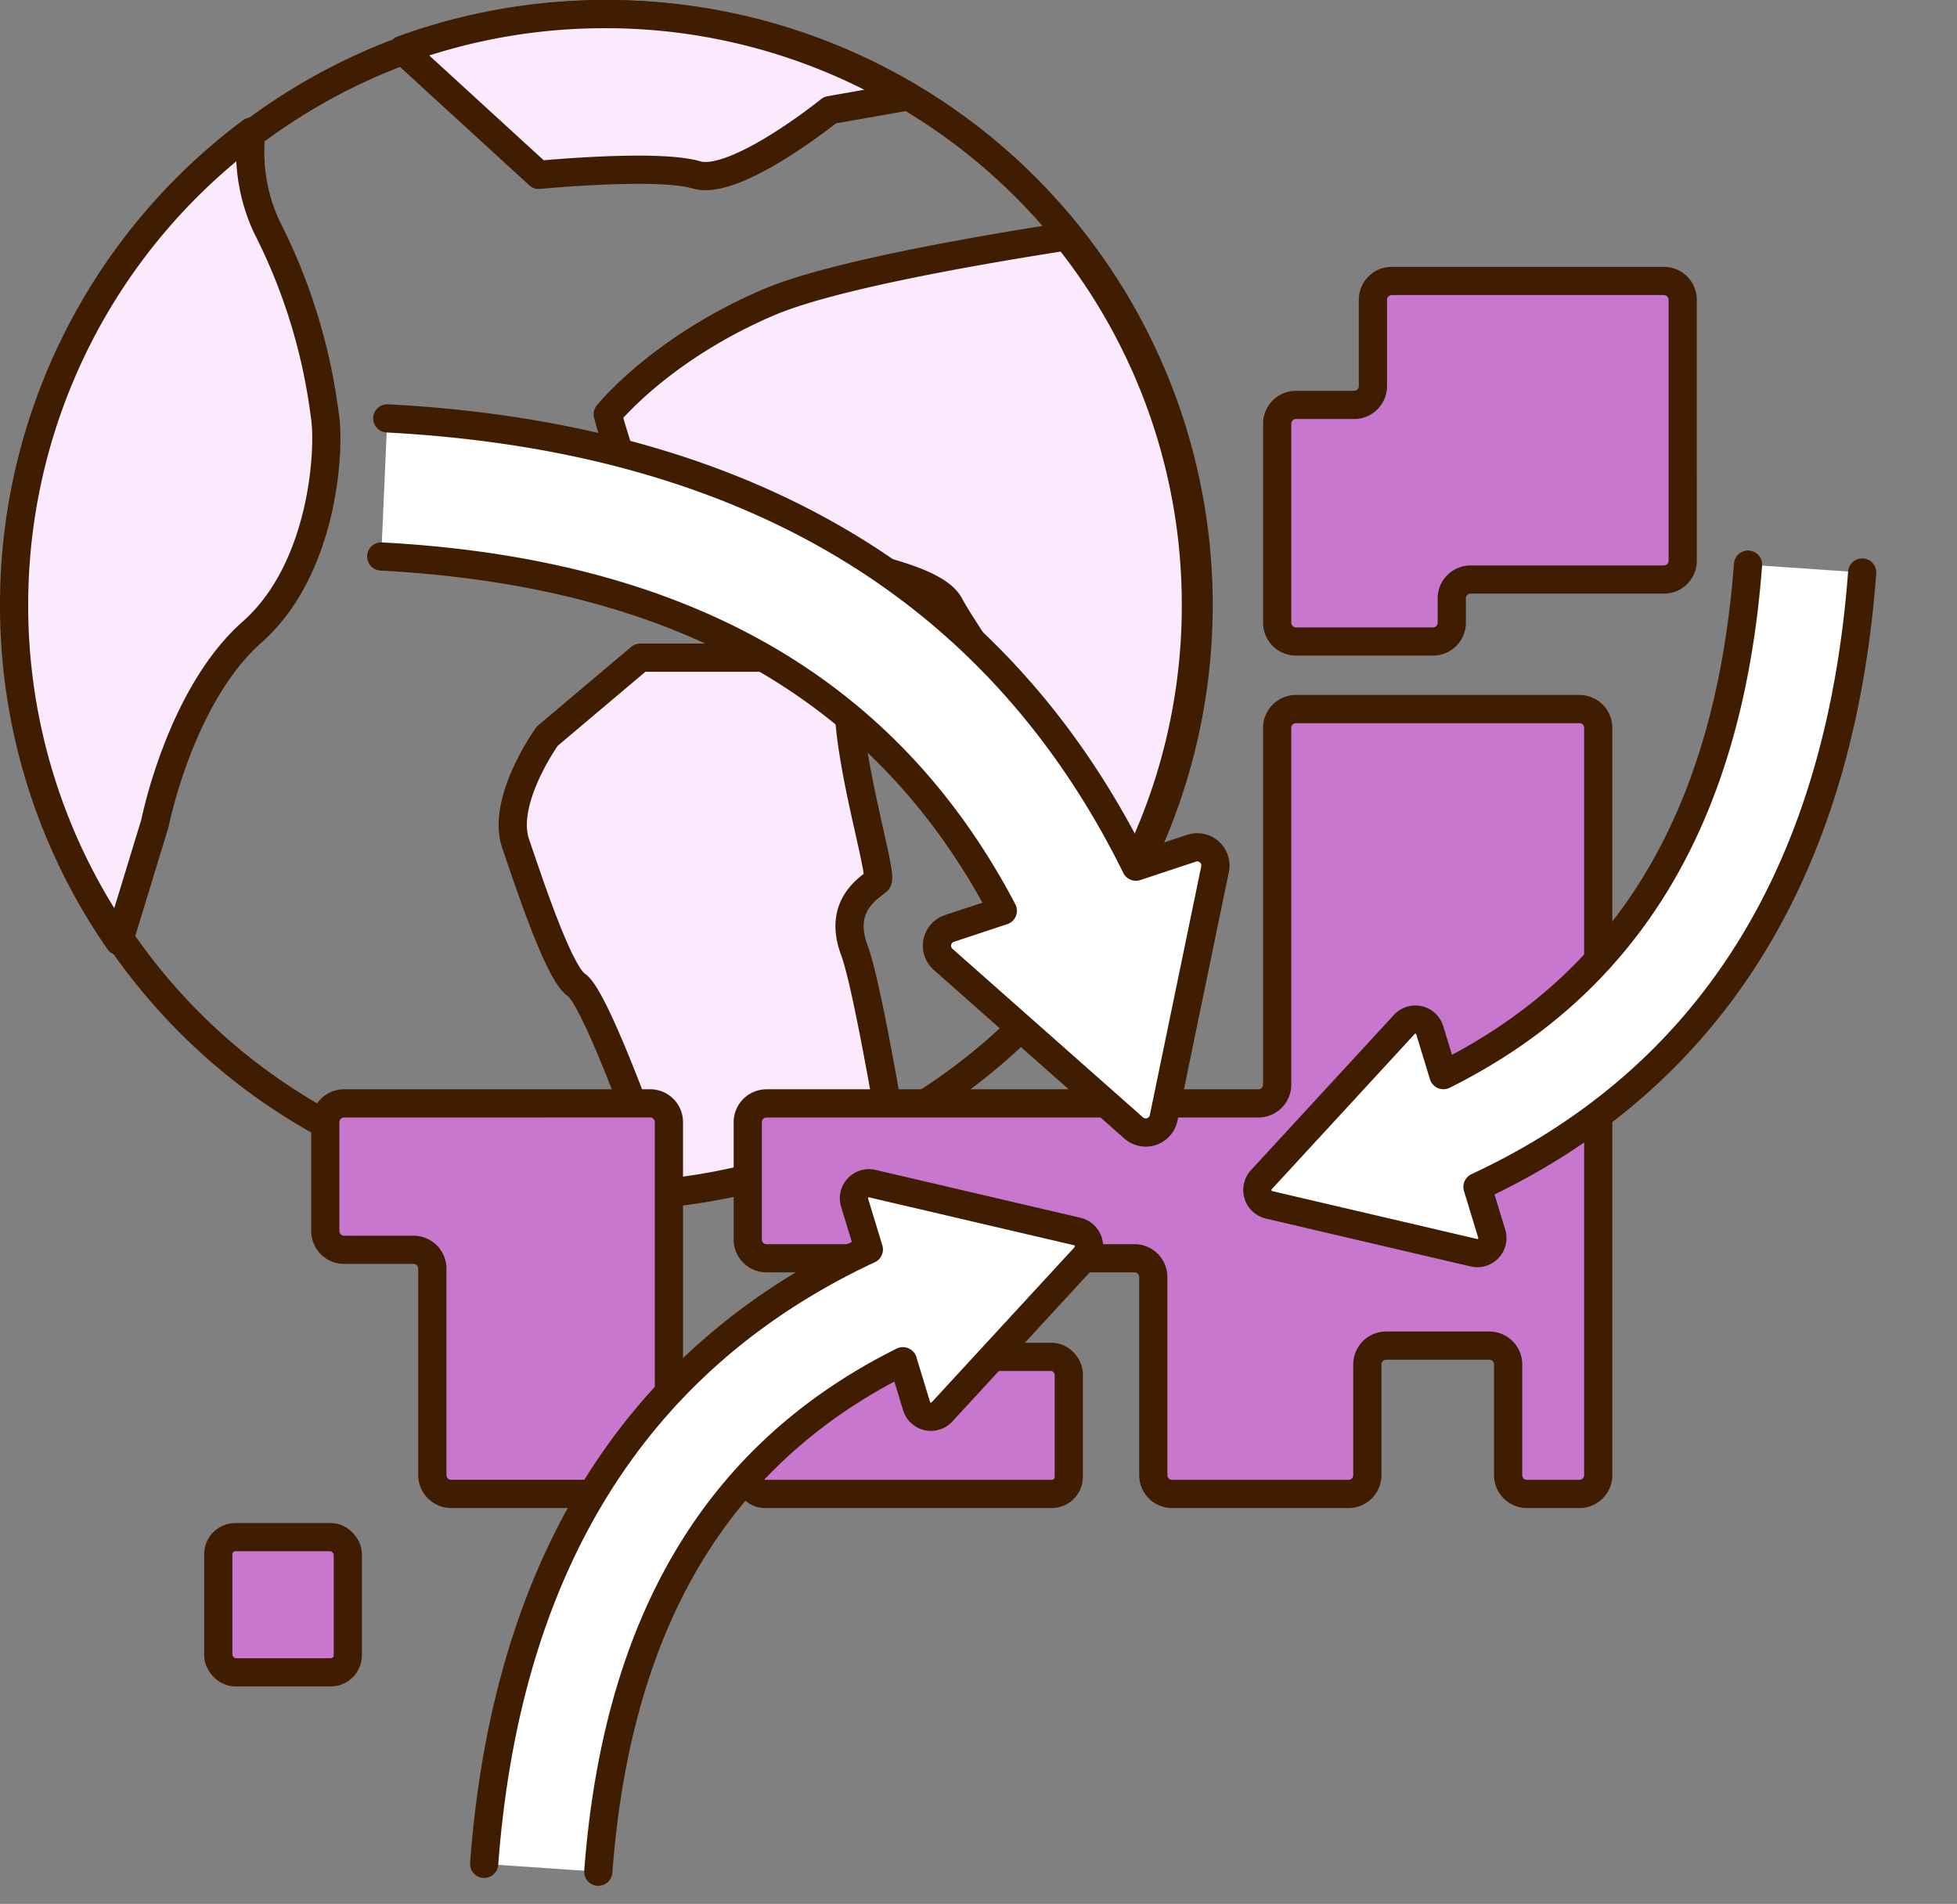 <svg xmlns="http://www.w3.org/2000/svg" width="208.159" height="202.487" viewBox="0 0 208.159 202.487">
  <rect x="0" y="0" width="208.159" height="202.487" fill="#808080" stroke="none"/>
  <g id="グループ_59236" data-name="グループ 59236" transform="translate(-3274.764 799.157)">
    <g id="グループ_59140" data-name="グループ 59140" transform="translate(3276.264 -797.657)">
      <circle id="楕円形_143" data-name="楕円形 143" cx="62.852" cy="62.852" r="62.852" transform="translate(0.291 0)" fill="none" stroke="#401d00" stroke-linecap="round" stroke-linejoin="round" stroke-miterlimit="10" stroke-width="3"/>
      <path id="パス_43444" data-name="パス 43444" d="M-644.332,2327.465a62.545,62.545,0,0,0,11.154,35.733l3.835-12.555s2.66-13.54,10.33-20.31,8.333-19.7,7.717-23.159a60.88,60.88,0,0,0-6.156-19.925,18.813,18.813,0,0,1-1.641-10.145A62.757,62.757,0,0,0-644.332,2327.465Z" transform="translate(644.332 -2264.613)" fill="#fbeafd" stroke="#401d00" stroke-linecap="round" stroke-linejoin="round" stroke-miterlimit="10" stroke-width="3"/>
      <path id="パス_43445" data-name="パス 43445" d="M-601.578,2270.694a62.737,62.737,0,0,0-21.57,3.8l14.528,13.3s12.608-1.233,16.767,0,14.2-6.887,14.2-6.887l8.114-1.431A62.55,62.55,0,0,0-601.578,2270.694Z" transform="translate(664.429 -2270.694)" fill="#fbeafd" stroke="#401d00" stroke-linecap="round" stroke-linejoin="round" stroke-miterlimit="10" stroke-width="3"/>
      <path id="パス_43446" data-name="パス 43446" d="M-611.93,2301.747s3,11.464,5.524,11.464,13.606.675,15.453,2.491,13.54,2.854,15.387,6.335,7.386,10.252,7.386,15.793c0,2.487,4.478,9.879,9.41,17.269a62.53,62.53,0,0,0,9.4-33.062,62.566,62.566,0,0,0-13.75-39.212c-11.595,1.809-25.491,4.365-31.668,7C-606.339,2294.748-611.93,2301.747-611.93,2301.747Z" transform="translate(675.072 -2259.185)" fill="#fbeafd" stroke="#401d00" stroke-linecap="round" stroke-linejoin="round" stroke-miterlimit="10" stroke-width="3"/>
      <path id="パス_43447" data-name="パス 43447" d="M-578.317,2329.708c.616-.613-3.077-12.308-3.077-19.079s-8.424-4.66-8.424-4.66h-13.732l-9.9,8.353s-4.921,6.843-3.357,11.423,4.618,13.812,6.476,15.042,6.781,14.857,6.781,14.857l-1.6,7.532a62.528,62.528,0,0,0,28.192-7.752c-1.3-7.473-2.867-15.793-3.818-18.33C-582.625,2332.171-578.933,2330.323-578.317,2329.708Z" transform="translate(670.154 -2237.524)" fill="#fbeafd" stroke="#401d00" stroke-linecap="round" stroke-linejoin="round" stroke-miterlimit="10" stroke-width="3"/>
    </g>
    <g id="グループ_53516" data-name="グループ 53516" transform="translate(3297.982 -769.276)">
      <g id="グループ_53512" data-name="グループ 53512" transform="translate(112.63)">
        <path id="パス_124368" data-name="パス 124368" d="M3416.178-805.427a2,2,0,0,0-1.993-1.992H3385.22a2,2,0,0,0-1.992,1.992v9.2a2,2,0,0,1-1.992,1.992h-6.2a2,2,0,0,0-1.992,1.992v21.177a2,2,0,0,0,1.992,1.992h14.588a2,2,0,0,0,1.992-1.992v-2.605a2,2,0,0,1,1.992-1.992h20.578a2,2,0,0,0,1.993-1.992Z" transform="translate(-3373.043 807.419)" fill="#c777ce" stroke="#401d00" stroke-linecap="round" stroke-linejoin="round" stroke-width="3"/>
      </g>
      <path id="パス_124369" data-name="パス 124369" d="M3380.011-765.911a2,2,0,0,0-1.992,1.992v37.953a2,2,0,0,1-1.993,1.992H3323.7a2,2,0,0,0-1.992,1.992v12.488a2,2,0,0,0,1.992,1.992h39.15a2,2,0,0,1,1.993,1.992v21.081a2,2,0,0,0,1.992,1.992h18.781a2,2,0,0,0,1.993-1.992V-696.22a2,2,0,0,1,1.992-1.993h10.993a2,2,0,0,1,1.992,1.993v11.791a2,2,0,0,0,1.993,1.992h5.6a2,2,0,0,0,1.992-1.992v-79.49a2,2,0,0,0-1.992-1.992Z" transform="translate(-3265.389 811.443)" fill="#c777ce" stroke="#401d00" stroke-linecap="round" stroke-linejoin="round" stroke-width="3"/>
      <g id="グループ_53513" data-name="グループ 53513" transform="translate(11.382 87.469)">
        <path id="パス_124370" data-name="パス 124370" d="M3294.119-727.68h-11.382a2,2,0,0,0-1.994,1.992V-714.1a2,2,0,0,0,1.994,1.992h7.4a2,2,0,0,1,1.992,1.992v21.976a2,2,0,0,0,1.993,1.992H3315.3a2,2,0,0,0,1.993-1.992v-37.553a2,2,0,0,0-1.993-1.992Z" transform="translate(-3280.743 727.68)" fill="#c777ce" stroke="#401d00" stroke-linecap="round" stroke-linejoin="round" stroke-width="3"/>
      </g>
      <g id="グループ_53514" data-name="グループ 53514" transform="translate(0 133.599)">
        <rect id="長方形_11089" data-name="長方形 11089" width="13.779" height="14.378" rx="1.816" fill="#c777ce" stroke="#401d00" stroke-linecap="round" stroke-linejoin="round" stroke-width="3"/>
      </g>
      <g id="グループ_53515" data-name="グループ 53515" transform="translate(56.315 114.428)">
        <rect id="長方形_11090" data-name="長方形 11090" width="34.149" height="14.578" rx="1.816" fill="#c777ce" stroke="#401d00" stroke-linecap="round" stroke-linejoin="round" stroke-width="3"/>
      </g>
    </g>
    <g id="グループ_59234" data-name="グループ 59234" transform="translate(3307.514 -753.623) rotate(-7)">
      <path id="パス_124371" data-name="パス 124371" d="M0,14.5c31.573,5.6,51.6,20.512,61.031,45.454l-5.866,1.177a1.931,1.931,0,0,0-1.072,3.173L72.027,84.575a1.943,1.943,0,0,0,3.294-.66l8.657-25.608A1.935,1.935,0,0,0,81.756,55.8l-6.1,1.224C64.758,25.833,40.153,6.661,2.43,0" transform="translate(6.079 0)" fill="#fff" stroke="#401d00" stroke-linecap="round" stroke-linejoin="round" stroke-width="3"/>
      <path id="パス_124373" data-name="パス 124373" d="M11.947,69.182c5.246-26.187,17.968-42.575,38.776-49.938l.861,4.908a1.594,1.594,0,0,0,2.6.955L71.3,10.568a1.624,1.624,0,0,0-.484-2.757L49.8.1a1.6,1.6,0,0,0-2.119,1.8L48.577,7C22.573,15.472,6.239,35.586,0,66.874" transform="translate(0 86.968)" fill="#fff" stroke="#401d00" stroke-linecap="round" stroke-linejoin="round" stroke-width="3"/>
      <path id="パス_124374" data-name="パス 124374" d="M59.921,0C54.678,26.187,41.959,42.574,21.147,49.939l-.862-4.909a1.594,1.594,0,0,0-2.6-.956L.571,58.614a1.624,1.624,0,0,0,.484,2.757l21.012,7.711a1.6,1.6,0,0,0,2.12-1.8l-.894-5.1a75.089,75.089,0,0,0,7.878-3.047c21.45-9.764,35.114-28.824,40.7-56.825" transform="translate(90.349 33.077)" fill="#fff" stroke="#401d00" stroke-linecap="round" stroke-linejoin="round" stroke-width="3"/>
    </g>
  </g>
</svg>
